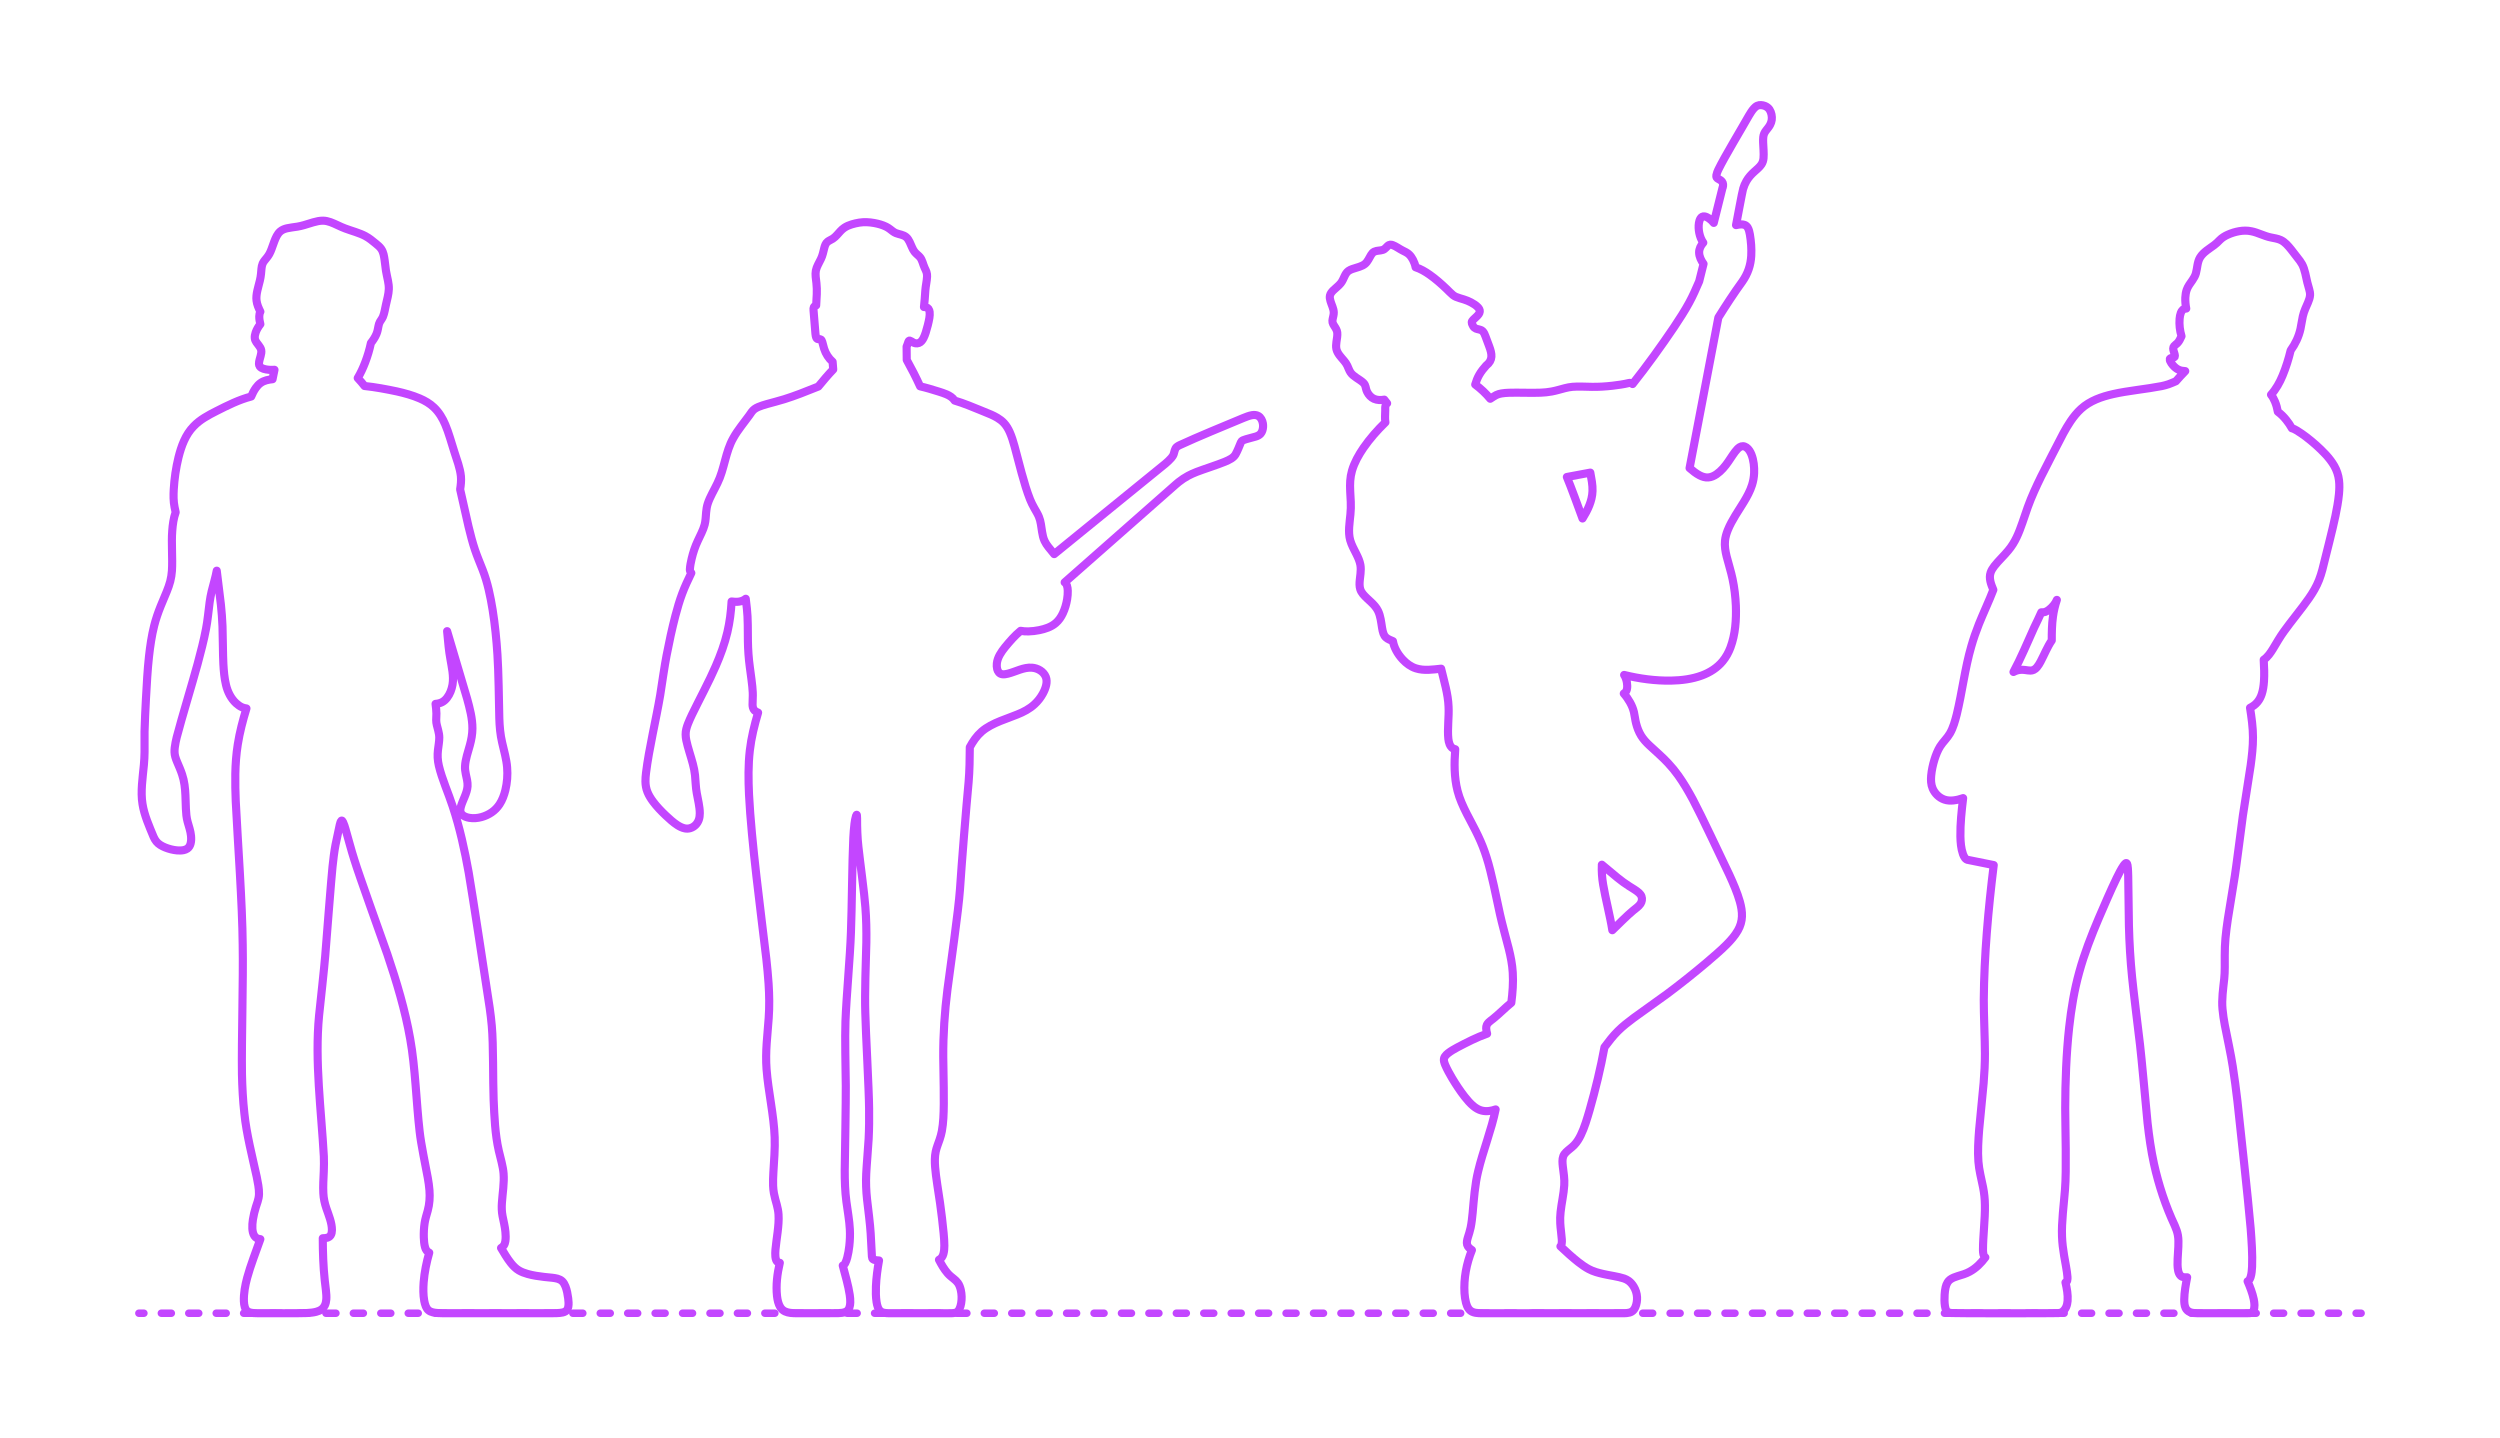 <?xml version="1.0" encoding="utf-8"?>
<!-- Generator: Adobe Illustrator 25.2.3, SVG Export Plug-In . SVG Version: 6.00 Build 0)  -->
<!DOCTYPE svg PUBLIC "-//W3C//DTD SVG 1.1//EN" "http://www.w3.org/Graphics/SVG/1.1/DTD/svg11.dtd">
<svg version="1.1" xmlns:x="http://ns.adobe.com/Extensibility/1.0/" xmlns:i="http://ns.adobe.com/AdobeIllustrator/10.0/" xmlns:graph="http://ns.adobe.com/Graphs/1.0/"
	 xmlns="http://www.w3.org/2000/svg" xmlns:xlink="http://www.w3.org/1999/xlink" x="0px" y="0px" width="1000px" height="575px"
	 viewBox="0 0 1000 575" enable-background="new 0 0 1000 575" xml:space="preserve">
<g id="FILL-BACKGROUND">
	<rect fill="#FFFFFF" width="1000" height="575"/>
</g>
<g id="N-TEXT">
</g>
<g id="N-DIMENSIONS">
</g>
<g id="_x32_D_x24_AG-DIAGRAM">
	<g id="POLYLINE_96_">
		<g>
			<g>
				
					<line fill="none" stroke="#C346FF" stroke-width="3" stroke-linecap="round" stroke-linejoin="round" x1="55.556" y1="525.29" x2="57.556" y2="525.29"/>
				
					<line fill="none" stroke="#C346FF" stroke-width="3" stroke-linecap="round" stroke-linejoin="round" stroke-dasharray="3.99,6.983" x1="64.539" y1="525.29" x2="938.953" y2="525.29"/>
				
					<line fill="none" stroke="#C346FF" stroke-width="3" stroke-linecap="round" stroke-linejoin="round" x1="942.444" y1="525.29" x2="944.444" y2="525.29"/>
			</g>
		</g>
	</g>
</g>
<g id="_x32_D_x24_AG-GUIDES">
</g>
<g id="_x32_D_x24_AG-DETAILS-DIAGRAM">
</g>
<g id="_x32_D_x24_AG-POP-CULTURE">
</g>
<g id="_x32_D_x24_AG-OUTLINE">
	<g id="POLYLINE_148_">
		
			<path fill="none" stroke="#C346FF" stroke-width="3.25" stroke-linecap="round" stroke-linejoin="round" stroke-miterlimit="10" d="
			M626.748,190.793c1.592,3.758,4.853,12.763,6.26,16.599c2.066-3.321,3.869-7.01,3.995-10.989c0.092-2.442-0.444-4.959-0.88-7.354
			L626.748,190.793z"/>
	</g>
	<g id="POLYLINE_147_">
		
			<path fill="none" stroke="#C346FF" stroke-width="3.25" stroke-linecap="round" stroke-linejoin="round" stroke-miterlimit="10" d="
			M820.703,256.182c-1.719,2.459-3.045,5.801-4.46,8.448c-0.433,0.793-0.892,1.598-1.483,2.286c-0.363,0.42-0.792,0.797-1.298,1.032
			c-0.398,0.187-0.839,0.278-1.278,0.288c-0.664,0.018-1.571-0.173-2.233-0.247c-0.655-0.08-1.327-0.109-1.984-0.033
			c-0.903,0.099-1.78,0.395-2.574,0.832c2.827-5.213,5.836-12.345,8.285-17.787c0.572-1.221,2.381-4.877,2.849-6.071l0.602-0.01
			c0.34-0.009,0.682-0.055,1.004-0.168c0.556-0.194,1.053-0.531,1.518-0.886c0.688-0.536,1.314-1.158,1.861-1.837
			c0.5-0.627,0.944-1.313,1.228-2.066c-0.722,2.154-1.253,4.405-1.555,6.657C820.751,249.738,820.695,253.033,820.703,256.182z"/>
	</g>
	<g id="POLYLINE_146_">
		
			<path fill="none" stroke="#C346FF" stroke-width="3.25" stroke-linecap="round" stroke-linejoin="round" stroke-miterlimit="10" d="
			M797.333,235.932c-1.565,4.143-4.112,9.555-5.756,13.682c-1.152,2.88-2.196,5.919-3.05,8.902
			c-2.545,8.718-3.667,18.418-5.822,27.233c-0.67,2.58-1.368,5.233-2.698,7.563c-1.065,1.897-2.78,3.407-3.936,5.242
			c-0.998,1.602-1.691,3.393-2.26,5.187c-0.657,2.132-1.145,4.344-1.346,6.568c-0.146,1.705-0.084,3.485,0.596,5.079
			c0.872,2.032,2.589,3.726,4.692,4.449c1.151,0.404,2.396,0.464,3.602,0.336c1.328-0.14,2.64-0.474,3.897-0.921
			c-0.606,5.023-1.167,10.259-1.09,15.32c0.061,2.379,0.235,4.819,1.033,7.078c0.379,1.022,1.005,2.324,2.252,2.363l10.044,2.02
			c-2.174,17.669-3.841,36.134-3.979,53.935c-0.042,4.974,0.479,16.531,0.461,21.518c0.005,3.812-0.194,7.938-0.519,11.739
			l-1.796,18.686c-0.319,4.194-0.619,8.549-0.292,12.744c0.23,3.27,1.205,6.996,1.857,10.216c0.471,2.363,0.727,4.81,0.745,7.22
			c0.108,5.579-0.78,12.361-0.774,17.946c0.02,0.588,0.046,1.197,0.19,1.77c0.114,0.461,0.347,0.874,0.748,1.147
			c-1.703,2.293-3.777,4.384-6.315,5.737c-1.419,0.789-3.183,1.298-4.739,1.758c-1.05,0.343-2.138,0.705-3.029,1.377
			c-0.391,0.298-0.726,0.67-0.992,1.083c-0.392,0.603-0.636,1.292-0.805,1.987c-0.231,0.961-0.332,1.972-0.4,2.957
			c-0.087,1.497-0.101,3.028,0.122,4.514c0.102,0.613,0.232,1.243,0.547,1.786c0.162,0.276,0.39,0.514,0.668,0.674
			c0.415,0.241,0.9,0.329,1.372,0.383c1.367,0.148,41.638,0.114,42.89,0.024c0.556-0.055,1.116-0.214,1.564-0.559
			c0.621-0.482,1.108-1.135,1.434-1.849c0.349-0.772,0.513-1.619,0.586-2.46c0.186-2.484-0.289-4.982-0.846-7.394
			c0.164-0.038,0.319-0.119,0.435-0.242c0.131-0.137,0.211-0.315,0.263-0.496c0.13-0.478,0.116-0.987,0.096-1.479
			c-0.133-2.206-0.977-6.259-1.335-8.484c-0.415-2.511-0.758-5.133-0.839-7.677c-0.239-5.654,0.76-12.977,1.179-18.643
			c0.67-8.07,0.122-24.476,0.097-32.725c0.025-10.647,0.427-21.757,1.587-32.329c0.816-7.375,2.032-14.848,4.018-21.999
			c1.988-7.304,4.844-14.636,7.805-21.604c2.134-4.952,4.843-11.282,7.194-16.117c0.841-1.673,1.707-3.475,2.782-5.011
			c0.2-0.271,0.41-0.548,0.672-0.762l0.02-0.015l0.02-0.015l0.019-0.014l0.019-0.013l0.019-0.012l0.019-0.012l0.018-0.011
			l0.018-0.01l0.018-0.009l0.018-0.009l0.018-0.008l0.017-0.007l0.017-0.006l0.017-0.005l0.017-0.005
			c0.014-0.003,0.028-0.006,0.042-0.008l0.006-0.001l0.006-0.001l0.006,0l0.006,0l0.006,0l0.006,0l0.006,0l0.006,0l0.006,0l0.006,0
			l0.006,0l0.006,0l0.005,0.001l0.005,0.001l0.005,0.001l0.005,0.001l0.005,0.001l0.005,0.001l0.005,0.001l0.005,0.001l0.005,0.001
			l0.005,0.002l0.005,0.002l0.005,0.002l0.005,0.002l0.005,0.002l0.005,0.002l0.005,0.002l0.005,0.002l0.005,0.002l0.005,0.003
			l0.005,0.003l0.005,0.003l0.005,0.003l0.005,0.003l0.005,0.003l0.005,0.003l0.005,0.003c0.081,0.057,0.135,0.145,0.178,0.233
			c0.083,0.177,0.128,0.371,0.166,0.563c0.141,0.762,0.169,1.665,0.213,2.441c0.021,0.407,0.054,1.545,0.067,1.966
			c0,0,0.288,19.855,0.288,19.855c0.167,6.722,0.591,13.889,1.271,20.569c0.308,3.541,2.696,23.017,3.164,26.964
			c0.45,3.406,2.641,27.354,3.024,31.322c0.611,5.425,1.402,11.085,2.579,16.413c1.874,8.441,4.64,16.812,8.313,24.646
			c0.539,1.232,1.015,2.518,1.242,3.848c0.263,1.505,0.235,3.066,0.174,4.587l-0.283,4.852c-0.059,1.559-0.109,3.162,0.205,4.698
			c0.163,0.746,0.43,1.516,0.995,2.055c0.684,0.662,1.707,0.694,2.603,0.621c-0.555,2.909-1.117,5.927-1.163,8.891
			c0.004,1.151,0.056,2.358,0.557,3.415c0.35,0.72,0.976,1.297,1.71,1.611c0.933,0.393,1.977,0.414,2.975,0.441l19.717,0.007
			c0.378-0.006,0.9,0.006,1.271-0.03c0.307-0.028,0.626-0.08,0.893-0.244c0.251-0.152,0.425-0.401,0.546-0.664
			c0.632-1.447,0.441-3.091,0.148-4.597c-0.522-2.492-1.471-4.911-2.471-7.246c0.671-0.3,0.995-1.042,1.213-1.701
			c0.405-1.318,0.506-2.722,0.583-4.092c0.202-5.005-0.195-10.287-0.565-15.282c-1.214-13.91-3.817-37.046-5.293-50.93
			c-0.503-4.225-1.197-9.72-1.871-13.912c-0.734-4.857-2.229-11.627-3.169-16.468c-0.389-2.088-0.758-4.34-0.931-6.46
			c-0.384-3.876,0.278-8.328,0.689-12.178c0.29-2.597,0.201-6.61,0.203-9.262c0.004-2.229,0.078-4.628,0.282-6.842
			c0.224-2.493,0.592-5.273,0.961-7.75c0,0,2.79-17.229,2.79-17.229c0.347-1.956,2.892-21.706,3.229-24.205l3.103-20.013
			c0.502-3.694,0.945-7.524,0.926-11.254c0.012-3.854-0.576-7.988-1.175-11.801c1.118-0.548,2.143-1.305,2.944-2.263
			c0.79-0.934,1.353-2.045,1.736-3.202c0.537-1.627,0.769-3.35,0.89-5.054c0.194-2.845,0.072-5.852-0.095-8.7
			c1.618-1.114,2.737-2.792,3.752-4.441c1.311-2.186,2.868-4.889,4.349-6.91c2.673-3.76,7.315-9.384,9.935-13.172
			c1.605-2.297,3.072-4.742,4.085-7.362c0.518-1.311,0.955-2.728,1.326-4.09c1.283-5.212,4.192-16.485,5.242-21.601
			c0.577-2.807,1.128-5.773,1.401-8.623c0.172-1.845,0.246-3.737,0.022-5.58c-0.236-2.041-0.897-4.033-1.923-5.813
			c-1.88-3.238-4.633-5.911-7.394-8.401c-2.405-2.102-4.937-4.141-7.684-5.78c-0.579-0.323-1.196-0.685-1.849-0.822
			c-0.637-1.181-1.424-2.303-2.263-3.349c-0.971-1.223-2.096-2.339-3.354-3.266c-0.233-1.374-0.608-2.739-1.139-4.029
			c-0.41-0.985-0.918-1.944-1.583-2.781c2.001-2.235,3.486-4.892,4.624-7.656c1.349-3.245,2.409-6.655,3.228-10.071
			c1.865-2.57,3.255-5.513,3.935-8.62c0.366-1.611,0.556-3.401,0.931-5.011c0.236-1.042,0.583-2.073,1.004-3.056l1.052-2.422
			c0.388-0.953,0.773-1.946,0.834-2.983c0.049-0.81-0.125-1.618-0.345-2.393c-0.214-0.727-0.574-1.929-0.735-2.656
			c-0.551-2.276-0.985-5.258-2.108-7.319c-0.253-0.467-0.553-0.925-0.865-1.354c-0.93-1.22-2.571-3.28-3.498-4.521
			c-1.179-1.461-2.444-3-4.177-3.813c-1.175-0.555-2.674-0.766-3.943-1.027c-2.624-0.518-5.146-1.946-7.769-2.467
			c-1.594-0.348-3.252-0.328-4.855-0.05c-1.572,0.269-3.125,0.747-4.58,1.4c-1.202,0.536-2.347,1.235-3.272,2.179
			c-0.679,0.693-1.414,1.434-2.197,1.997c-1.959,1.463-4.261,2.757-5.603,4.866c-1.186,1.913-1.118,4.313-1.713,6.423
			c-0.271,0.986-0.793,1.884-1.37,2.721c-0.807,1.163-1.822,2.469-2.284,3.816c-0.356,1.002-0.521,2.067-0.573,3.126
			c-0.068,1.48,0.078,2.979,0.365,4.431c-0.499-0.003-1.009,0.154-1.384,0.49c-0.365,0.324-0.605,0.764-0.781,1.214
			c-0.289,0.758-0.417,1.574-0.489,2.379c-0.196,2.344,0.087,4.721,0.762,6.972c-0.466,0.96-0.91,2.064-1.687,2.816
			c-0.404,0.397-0.944,0.721-1.302,1.163c-0.208,0.254-0.336,0.574-0.334,0.904c0.002,0.656,0.312,1.429,0.491,2.056
			c0.08,0.283,0.162,0.575,0.174,0.869c0.004,0.133-0.007,0.271-0.065,0.392l-0.004,0.008l-0.004,0.008l-0.004,0.008l-0.004,0.008
			l-0.005,0.008l-0.005,0.008l-0.005,0.008l-0.005,0.008c-0.062,0.092-0.156,0.157-0.255,0.204
			c-0.257,0.121-0.599,0.161-0.877,0.216c-0.24,0.051-0.542,0.105-0.702,0.307l-0.005,0.007l-0.005,0.008l-0.005,0.008l-0.005,0.008
			l-0.005,0.008l-0.005,0.008l-0.005,0.008l-0.004,0.008l-0.004,0.008l-0.004,0.009l-0.004,0.009l-0.004,0.009l-0.003,0.009
			l-0.003,0.009l-0.003,0.009l-0.003,0.009l-0.003,0.009l-0.003,0.009l-0.003,0.01l-0.002,0.01c-0.056,0.262,0.033,0.53,0.129,0.772
			c0.247,0.582,0.626,1.102,1.029,1.586c0.677,0.795,1.479,1.518,2.447,1.934c0.802,0.352,1.686,0.465,2.554,0.509
			c-1.226,1.239-2.586,2.733-3.731,4.051c-0.882,0.374-2.125,0.922-3.007,1.218c-0.878,0.303-1.817,0.541-2.725,0.731
			c-5.835,1.151-13.563,1.856-19.348,3.182c-4.627,1.043-9.322,2.673-12.877,5.927c-1.591,1.445-2.953,3.148-4.158,4.922
			c-1.046,1.538-2.032,3.242-2.926,4.875c-2.091,3.894-6.749,13.142-8.815,17.163c-1.951,3.98-3.911,8.212-5.407,12.376
			c-1.325,3.636-2.769,8.586-4.45,12.044c-0.891,1.872-2,3.658-3.333,5.248c-1.694,2.074-3.91,4.116-5.559,6.227
			c-0.603,0.788-1.163,1.635-1.494,2.576C795.438,231.325,796.448,233.769,797.333,235.932z"/>
	</g>
	<g id="POLYLINE_145_">
		
			<path fill="none" stroke="#C346FF" stroke-width="3.25" stroke-linecap="round" stroke-linejoin="round" stroke-miterlimit="10" d="
			M640.741,345.884l6.298,5.242c1.483,1.186,3.058,2.368,4.668,3.374c1.204,0.775,2.784,1.648,3.837,2.606
			c0.446,0.41,0.851,0.891,1.059,1.467c0.36,0.973,0.156,2.092-0.404,2.949c-0.688,1.051-1.98,1.895-2.934,2.693
			c-2.175,1.755-6.274,5.894-8.336,7.868c-0.839-5.534-2.766-12.75-3.68-18.278C640.808,351.201,640.626,348.524,640.741,345.884z"
			/>
	</g>
	<g id="POLYLINE_144_">
		
			<path fill="none" stroke="#C346FF" stroke-width="3.25" stroke-linecap="round" stroke-linejoin="round" stroke-miterlimit="10" d="
			M566.242,106.906c-0.19-1.028-0.559-2.026-1.038-2.953c-0.397-0.755-0.874-1.484-1.48-2.088c-0.739-0.761-1.873-1.247-2.806-1.726
			c-1.265-0.644-2.517-1.623-3.858-2.106c-0.322-0.109-0.665-0.189-1.008-0.156c-0.726,0.073-1.217,0.748-1.698,1.227
			c-0.349,0.36-0.747,0.693-1.23,0.852c-1.084,0.371-2.347,0.209-3.395,0.707c-0.581,0.273-0.989,0.796-1.321,1.329
			c-0.744,1.205-1.29,2.642-2.405,3.568c-0.654,0.542-1.453,0.878-2.249,1.155c-0.828,0.288-2.034,0.603-2.857,0.903
			c-0.531,0.195-1.06,0.424-1.52,0.757c-0.722,0.518-1.176,1.312-1.547,2.101c-0.428,0.927-0.894,2.038-1.539,2.83
			c-0.844,1.049-1.999,1.874-2.955,2.814c-0.593,0.588-1.171,1.263-1.358,2.097c-0.16,0.742,0.002,1.509,0.212,2.225
			c0.418,1.446,1.263,2.985,1.31,4.513c0.023,0.884-0.25,1.761-0.431,2.618c-0.09,0.45-0.151,0.921-0.054,1.375
			c0.221,0.964,1.014,1.81,1.445,2.697c0.217,0.425,0.38,0.885,0.438,1.361c0.145,1.196-0.174,2.605-0.329,3.789
			c-0.125,0.942-0.209,1.917-0.004,2.854c0.416,1.821,1.889,3.253,3.046,4.646c0.506,0.601,0.978,1.244,1.311,1.958
			c0.424,0.877,0.735,1.894,1.282,2.706c0.582,0.887,1.468,1.524,2.328,2.122c0.85,0.592,2.058,1.312,2.796,2.023
			c0.256,0.246,0.48,0.531,0.634,0.852c0.228,0.455,0.335,1.089,0.459,1.582c0.107,0.432,0.263,0.856,0.462,1.254
			c0.581,1.164,1.51,2.194,2.708,2.736c1.282,0.567,2.749,0.595,4.109,0.329l1.144,1.472c-0.273,0.209-0.484,0.497-0.596,0.822
			c-0.221,0.642-0.146,1.393-0.151,2.062c0.005,0.387-0.061,1.928-0.075,2.342c-0.018,0.793-0.005,1.606,0.139,2.388
			c-3.213,3.103-6.216,6.529-8.763,10.201c-1.922,2.81-3.634,5.839-4.595,9.121c-0.384,1.317-0.613,2.688-0.709,4.055
			c-0.203,2.428,0.104,5.978,0.213,8.435c0.075,1.647,0.025,3.344-0.14,4.985c-0.307,3.348-1.009,7.049-0.087,10.341
			c0.522,1.887,1.626,3.853,2.502,5.606c0.673,1.357,1.311,2.772,1.578,4.272c0.208,1.158,0.154,2.353,0.04,3.519l-0.285,2.522
			c-0.117,1.224-0.184,2.497,0.184,3.686c0.223,0.724,0.631,1.38,1.104,1.967c1.872,2.269,4.703,3.979,6.012,6.692
			c0.998,2.026,1.248,4.569,1.61,6.78c0.134,0.787,0.285,1.598,0.566,2.347c0.215,0.586,0.557,1.131,1.03,1.544
			c0.774,0.695,1.828,1.042,2.763,1.461c0.2,1.263,0.659,2.48,1.248,3.611c0.714,1.363,1.63,2.626,2.682,3.747
			c1.447,1.538,3.2,2.85,5.228,3.5c3.25,1.05,6.786,0.499,10.111,0.143c1.148,4.866,2.79,10.159,2.967,15.168
			c0.225,4.086-0.516,8.852-0.081,12.925c0.094,0.741,0.239,1.488,0.525,2.181c0.187,0.448,0.442,0.877,0.794,1.216
			c0.391,0.382,0.905,0.618,1.437,0.725c-0.417,5.549-0.466,11.249,0.931,16.672c1.55,6.13,5.572,12.309,8.235,18.002
			c1.315,2.74,2.454,5.643,3.36,8.544c1.999,6.144,3.983,16.478,5.391,22.869c0.668,3.091,2.678,10.566,3.486,13.681
			c0.777,3.129,1.42,6.355,1.607,9.578c0.258,4.012-0.065,8.095-0.58,12.076c-2.187,1.751-5.064,4.66-7.266,6.393
			c-0.517,0.407-1.298,0.968-1.762,1.421c-0.297,0.287-0.567,0.612-0.745,0.987c-0.214,0.446-0.281,0.949-0.273,1.44
			c0.014,0.717,0.171,1.429,0.369,2.116c-4.096,1.412-8.111,3.507-11.945,5.514c-1.251,0.685-2.535,1.405-3.657,2.289
			c-0.48,0.387-0.949,0.811-1.289,1.33c-0.176,0.271-0.307,0.573-0.364,0.891c-0.066,0.353-0.042,0.719,0.028,1.07
			c0.108,0.537,0.312,1.059,0.525,1.563c0.756,1.743,1.733,3.476,2.695,5.116c1.504,2.518,3.182,5.065,4.982,7.381
			c1.082,1.375,2.241,2.74,3.597,3.853c0.953,0.779,2.039,1.429,3.237,1.742c1.85,0.485,3.823,0.191,5.599-0.45
			c-1.571,7.877-5.142,16.883-6.986,24.703c-1.284,5.125-1.733,11.421-2.209,16.707c-0.188,1.928-0.406,3.982-0.802,5.878
			c-0.247,1.248-0.75,2.76-1.125,3.981c-0.258,0.913-0.539,1.9-0.276,2.843c0.284,0.957,1.114,1.619,1.914,2.152
			c-2.193,5.441-3.326,11.373-2.963,17.242c0.093,1.291,0.263,2.596,0.599,3.847c0.221,0.804,0.512,1.607,0.988,2.298
			c0.379,0.556,0.901,1.017,1.514,1.3c0.823,0.384,1.744,0.487,2.641,0.537c0.418,0.022,1.058,0.032,1.486,0.034
			c0,0,56.078-0.001,56.078-0.001c0.27-0.009,0.725-0.006,0.998-0.024c0.22-0.013,0.496-0.027,0.717-0.054
			c0.664-0.072,1.34-0.219,1.91-0.581c0.663-0.413,1.107-1.094,1.413-1.799c0.528-1.239,0.725-2.609,0.667-3.95
			c-0.071-1.516-0.559-3.002-1.353-4.292c-0.528-0.851-1.184-1.638-1.993-2.235c-0.563-0.415-1.202-0.721-1.859-0.955
			c-2.261-0.78-5.939-1.245-8.278-1.802c-1.986-0.451-4.007-0.977-5.807-1.953c-1.481-0.786-2.881-1.789-4.203-2.818
			c-2.428-1.906-4.892-4.168-7.14-6.29c0.269-0.278,0.415-0.65,0.483-1.026c0.102-0.56,0.09-1.139,0.062-1.705
			c-0.126-2.003-0.532-4.532-0.622-6.534c-0.084-1.474-0.026-2.988,0.132-4.456c0.352-3.407,1.277-7.295,1.465-10.716
			c0.176-2.38-0.277-5.186-0.576-7.555c-0.136-1.342-0.289-2.78,0.192-4.07c0.236-0.613,0.646-1.145,1.108-1.605
			c0.994-0.976,2.272-1.82,3.236-2.828c1.105-1.135,1.936-2.514,2.635-3.927c1.546-3.176,2.564-6.712,3.553-10.098
			c2.325-8.159,4.42-16.784,5.944-25.132c1.632-2.189,3.414-4.528,5.357-6.439c1.935-1.933,4.163-3.661,6.355-5.293l13.412-9.638
			c5.246-3.916,10.776-8.325,15.773-12.553c2.581-2.221,5.489-4.662,7.881-7.066c1.733-1.75,3.408-3.626,4.62-5.781
			c0.948-1.669,1.515-3.559,1.586-5.479c0.088-2.023-0.297-4.046-0.835-5.988c-1.036-3.67-2.624-7.273-4.202-10.74
			c-2.972-6.227-11.351-24.049-14.555-30.027c-1.752-3.258-3.686-6.596-5.833-9.61c-1.246-1.757-2.64-3.461-4.116-5.031
			c-1.971-2.157-5.332-5.096-7.478-7.087c-1.234-1.163-2.419-2.421-3.307-3.873c-0.943-1.525-1.584-3.231-2.025-4.964
			c-0.377-1.448-0.512-3.028-0.859-4.483c-0.317-1.353-0.871-2.65-1.543-3.863c-0.704-1.266-1.542-2.472-2.508-3.552
			c0.316-0.189,0.609-0.428,0.825-0.729c0.208-0.287,0.341-0.623,0.42-0.966c0.201-0.905,0.147-1.852-0.003-2.762
			c-0.185-1.046-0.521-2.086-1.105-2.981c6.11,1.51,12.463,2.374,18.763,2.269c4.18-0.087,8.419-0.606,12.355-2.069
			c3.17-1.175,6.131-3.053,8.292-5.678c1.357-1.627,2.376-3.521,3.124-5.498c1.971-5.313,2.356-11.094,2.16-16.716
			c-0.149-3.566-0.584-7.206-1.323-10.699c-0.54-2.69-1.706-6.369-2.374-9.041c-0.505-2.046-0.864-4.179-0.642-6.29
			c0.147-1.454,0.571-2.877,1.111-4.23c0.818-2.041,1.927-4.002,3.063-5.882l3.326-5.32c1.312-2.162,2.556-4.427,3.312-6.849
			c0.479-1.519,0.755-3.107,0.83-4.697c0.102-2.537-0.157-5.145-1.088-7.522c-0.437-1.069-1.05-2.131-2.016-2.802
			c-0.405-0.278-0.881-0.469-1.376-0.48c-0.442-0.014-0.877,0.128-1.251,0.358c-0.356,0.217-0.673,0.498-0.964,0.795
			c-1.21,1.232-2.6,3.565-3.6,4.991c-1.326,1.916-2.848,3.771-4.783,5.099c-0.973,0.658-2.085,1.178-3.27,1.26
			c-1.199,0.09-2.385-0.283-3.44-0.832c-1.47-0.769-2.783-1.832-4.03-2.917l11.514-60.22c2.913-4.672,6.327-9.91,9.566-14.358
			c1.068-1.526,1.953-3.198,2.556-4.963c0.598-1.73,0.927-3.559,1.029-5.385c0.153-2.83-0.067-5.706-0.538-8.498
			c-0.18-0.959-0.373-1.956-0.884-2.802c-0.287-0.472-0.72-0.86-1.242-1.049c-0.42-0.158-0.876-0.203-1.322-0.2
			c-0.704,0.007-1.411,0.129-2.096,0.285c0.211-0.973,2.588-13.894,2.84-14.497c0.314-1.095,0.758-2.167,1.332-3.153
			c0.823-1.432,1.949-2.675,3.179-3.77c0.942-0.851,2.105-1.782,2.803-2.846c0.505-0.741,0.761-1.624,0.839-2.511
			c0.173-1.937-0.078-4.267-0.149-6.215c-0.025-0.715-0.033-1.46,0.046-2.171c0.057-0.5,0.163-1.002,0.364-1.465
			c0.193-0.453,0.475-0.866,0.774-1.255c0.538-0.691,1.201-1.464,1.599-2.241c0.329-0.616,0.561-1.289,0.651-1.982
			c0.092-0.699,0.051-1.414-0.087-2.105c-0.144-0.7-0.392-1.388-0.788-1.986c-0.444-0.675-1.118-1.183-1.867-1.475
			c-0.486-0.192-1.006-0.302-1.528-0.329c-0.5-0.029-1.013,0.034-1.473,0.242c-0.564,0.25-1.033,0.673-1.441,1.129
			c-0.766,0.868-1.38,1.898-1.977,2.886c-2.874,5.126-9.76,16.498-12.225,21.618c-0.306,0.689-0.621,1.4-0.748,2.147
			c-0.05,0.328-0.055,0.691,0.13,0.98c0.13,0.208,0.339,0.351,0.547,0.473c0.558,0.317,1.196,0.618,1.589,1.144
			c0.492,0.632,0.484,1.475,0.292,2.218l-0.046-0.012l-3.565,14.289c-0.546-0.71-1.215-1.327-1.955-1.83
			c-0.533-0.352-1.118-0.67-1.757-0.761c-1.451-0.208-2.025,1.427-2.212,2.582c-0.216,1.331-0.138,2.703,0.124,4.021
			c0.284,1.385,0.787,2.749,1.608,3.909c-0.981,1.093-1.701,2.488-1.66,3.986c0.043,1.629,0.831,3.181,1.764,4.483l-1.748,7.004
			c-1.205,2.797-2.536,5.862-3.996,8.521c-1.755,3.244-3.951,6.61-5.996,9.692c-5.138,7.603-10.935,15.68-16.646,22.85
			c-0.197-0.182-0.419-0.353-0.681-0.425c-0.276-0.078-0.569-0.031-0.844,0.027c-2.124,0.515-4.364,0.82-6.533,1.075
			c-2.705,0.306-5.503,0.491-8.227,0.446c-2.206-0.031-5.588-0.216-7.741-0.011c-1.024,0.088-2.055,0.291-3.049,0.546
			c-1.62,0.419-3.628,1.032-5.266,1.325c-1.438,0.275-2.941,0.415-4.404,0.476c-3.723,0.169-9.079-0.101-12.809,0.037
			c-0.96,0.041-1.967,0.106-2.915,0.271c-0.715,0.125-1.422,0.33-2.076,0.647c-0.825,0.39-1.598,1.002-2.378,1.472
			c-1.762-2.123-3.807-4.043-6.024-5.683c0.399-1.365,0.927-2.711,1.641-3.943c0.755-1.319,1.726-2.52,2.74-3.647
			c2.825-2.209,2.334-4.669,1.221-7.671c-0.41-1.051-1.135-2.953-1.492-4.008c-0.285-0.749-0.581-1.543-1.169-2.11
			c-0.22-0.211-0.491-0.363-0.775-0.468c-0.804-0.314-1.807-0.295-2.48-0.887c-0.407-0.358-0.672-0.849-0.871-1.346
			c-0.101-0.266-0.221-0.543-0.205-0.833c0.01-0.169,0.073-0.33,0.162-0.473c0.207-0.327,0.502-0.602,0.779-0.87
			c0.617-0.593,1.394-1.221,1.874-1.93c0.199-0.299,0.355-0.638,0.39-0.999c0.071-0.641-0.286-1.224-0.705-1.678
			c-0.792-0.846-1.8-1.468-2.817-2.009c-0.896-0.47-1.854-0.855-2.818-1.163c-0.951-0.31-2.291-0.643-3.202-1.048
			c-0.431-0.191-0.836-0.443-1.205-0.736c-0.626-0.483-1.975-1.883-2.558-2.437c-2.116-2.028-4.374-4.013-6.773-5.7
			C570.104,108.648,568.251,107.561,566.242,106.906z"/>
	</g>
	<g id="POLYLINE_143_">
		
			<path fill="none" stroke="#C346FF" stroke-width="3.25" stroke-linecap="round" stroke-linejoin="round" stroke-miterlimit="10" d="
			M276.525,229.201c-1.274,2.641-2.636,5.528-3.646,8.255c-1.065,2.831-1.952,5.916-2.724,8.843
			c-1.324,5.065-2.543,10.732-3.525,15.88c-0.653,3.247-2.026,12.424-2.549,15.858c-1.589,9.471-4.518,21.599-5.672,31.095
			c-0.134,1.13-0.248,2.312-0.228,3.45c0.017,1.449,0.268,2.904,0.815,4.249c0.551,1.365,1.352,2.628,2.224,3.807
			c1.477,1.982,3.238,3.802,5.025,5.506c1.488,1.394,3.028,2.824,4.746,3.93c0.903,0.573,1.882,1.072,2.939,1.28
			c0.714,0.142,1.463,0.121,2.162-0.086c0.814-0.236,1.556-0.697,2.149-1.299c0.574-0.581,1.01-1.295,1.281-2.065
			c0.294-0.836,0.388-1.733,0.392-2.616c0.003-2.579-0.768-5.497-1.209-8.036c-0.428-2.293-0.464-4.858-0.7-7.178
			c-0.153-1.514-0.471-3.044-0.862-4.514c-0.754-2.906-2.027-6.507-2.63-9.446c-0.15-0.767-0.258-1.564-0.259-2.347
			c-0.016-1.485,0.422-2.933,0.96-4.303c0.454-1.171,1.044-2.449,1.579-3.588c2.767-5.717,7.015-13.637,9.501-19.443
			c1.888-4.361,3.57-8.919,4.655-13.551c0.944-4.012,1.458-8.176,1.686-12.288c1.922,0.295,4.106,0.222,5.662-1.084l0.46,3.976
			c0.44,3.539,0.362,9.421,0.408,13.04c0.044,3.35,0.301,6.89,0.751,10.211c0.342,2.721,1.092,7.563,1.183,10.242
			c0.099,1.559-0.11,3.362-0.079,4.924c0.016,0.381,0.056,0.768,0.155,1.137c0.114,0.431,0.325,0.842,0.643,1.158
			c0.395,0.394,0.904,0.653,1.42,0.851c-1.453,4.908-2.723,10.007-3.305,15.095c-0.681,5.831-0.597,11.849-0.326,17.706
			c0.967,19.019,4.665,46.489,6.917,65.64c0.324,2.988,0.724,7.009,0.91,10.005c0.299,4.522,0.369,9.222,0.042,13.743l-0.799,9.979
			c-0.238,3.461-0.32,7.005-0.055,10.464c0.662,8.758,2.947,18.475,3.244,27.256c0.181,4.117-0.267,9.928-0.518,14.096
			c-0.091,1.699-0.17,3.537-0.104,5.232c0.038,1.02,0.143,2.063,0.328,3.067c0.244,1.386,0.779,3.218,1.155,4.591
			c0.34,1.265,0.605,2.573,0.683,3.882c0.288,4.463-0.841,9.64-1.229,14.084c-0.069,0.91-0.114,1.85-0.025,2.76
			c0.05,0.478,0.135,0.963,0.325,1.407c0.115,0.265,0.274,0.517,0.495,0.705c0.262,0.227,0.608,0.335,0.95,0.364
			c-1.02,4.347-1.603,8.889-1.115,13.348c0.198,1.523,0.502,3.094,1.32,4.417c0.448,0.719,1.096,1.316,1.864,1.678
			c1.368,0.644,2.928,0.68,4.414,0.713c2.167-0.011,14.978,0.039,16.831-0.023c0.497-0.019,1.021-0.051,1.514-0.117
			c0.58-0.08,1.169-0.208,1.687-0.492c1.316-0.704,1.63-2.324,1.666-3.695c0.027-0.995-0.073-2.008-0.213-2.993
			c-0.532-3.645-1.844-8.15-2.79-11.737c0.451-0.118,0.743-0.52,0.957-0.909c0.383-0.711,0.622-1.5,0.834-2.276
			c0.394-1.5,0.648-3.066,0.827-4.606c0.253-2.222,0.336-4.492,0.215-6.726c-0.143-3.305-0.945-7.762-1.383-11.06
			c-0.546-4.081-0.661-8.345-0.66-12.462c0.082-5.917,0.48-28.519,0.424-33.846c-0.073-6.661-0.388-19.447-0.129-25.878
			c0.393-10.276,1.839-25.269,2.189-35.533c0.372-8.936,0.498-28.83,0.952-37.732c0.104-1.768,0.236-3.906,0.464-5.654
			c0.144-1.048,0.3-2.135,0.616-3.147c0.053-0.147,0.1-0.306,0.198-0.43l0.003-0.003l0.003-0.003l0.003-0.003l0.003-0.003
			l0.003-0.003l0.003-0.002l0.003-0.002l0.003-0.002l0.003-0.002l0.003-0.002l0.003-0.002l0.003-0.002l0.003-0.001l0.003-0.001
			l0.003-0.001l0.003-0.001l0.003-0.001l0.002-0.001l0.002-0.001l0.002-0.001l0.002,0l0.002,0l0.002,0l0.002,0l0.002,0l0.002,0
			l0.002,0l0.002,0.001l0.002,0.001l0.002,0.001l0.002,0.001l0.002,0.001l0.002,0.001l0.002,0.001l0.002,0.002l0.003,0.002
			l0.003,0.003l0.003,0.003l0.003,0.003l0.003,0.004l0.003,0.004l0.003,0.004l0.003,0.004l0.003,0.005l0.003,0.005l0.003,0.005
			l0.003,0.006l0.003,0.006l0.003,0.006l0.002,0.006l0.002,0.007c0.018,0.052,0.029,0.111,0.037,0.166
			c0.051,0.37,0.05,0.81,0.058,1.187c-0.02,3.69,0.114,7.727,0.531,11.384c0.588,5.56,2.415,18.668,2.789,24.136
			c0.365,4.611,0.457,9.514,0.387,14.137c-0.209,7.81-0.68,20.409-0.42,28.046c0.16,7.636,1.465,30.752,1.523,38.288
			c0.049,3.927,0.025,8.317-0.186,12.227c-0.152,3.133-0.835,10.804-0.967,13.946c-0.17,3.386-0.035,6.861,0.334,10.23
			c0.425,3.642,1.24,10.029,1.447,13.617l0.483,8.978c0.007,0.086,0.014,0.217,0.023,0.302c0.021,0.208,0.049,0.421,0.125,0.617
			c0.067,0.177,0.187,0.334,0.342,0.442c0.181,0.128,0.394,0.202,0.607,0.259c0.571,0.146,1.171,0.188,1.758,0.22
			c-0.617,3.395-1.088,6.905-1.229,10.351c-0.077,2.07-0.065,4.188,0.245,6.239c0.116,0.725,0.269,1.459,0.531,2.147
			c0.192,0.499,0.453,0.984,0.834,1.365c0.947,0.945,2.392,0.953,3.645,0.99l23.63,0.006c0.409-0.015,1.039,0.01,1.44-0.016
			c0.47-0.02,0.951-0.052,1.406-0.177c0.308-0.085,0.605-0.223,0.854-0.424c0.363-0.29,0.619-0.692,0.82-1.106
			c0.337-0.705,0.537-1.475,0.674-2.242c0.303-1.763,0.251-3.591-0.141-5.336c-0.232-1-0.572-2-1.174-2.841
			c-0.451-0.636-1.049-1.158-1.651-1.647c-0.824-0.642-1.766-1.405-2.444-2.199c-1.407-1.611-2.482-3.505-3.46-5.398
			c0.441-0.224,0.836-0.543,1.13-0.942c0.299-0.403,0.497-0.875,0.637-1.354c0.313-1.095,0.372-2.255,0.382-3.388
			c0.006-1.577-0.144-3.337-0.284-4.915c-0.331-3.692-0.923-8.419-1.434-12.107c-0.544-3.833-1.707-10.615-1.977-14.407
			c-0.14-2.041-0.192-4.135,0.24-6.145c0.333-1.601,1.034-3.274,1.556-4.822c0.372-1.093,0.688-2.235,0.903-3.37
			c0.321-1.692,0.487-3.468,0.599-5.186c0.413-6.487,0.008-17.833-0.04-24.423c-0.055-8.902,0.565-18.202,1.682-27.035
			c1.133-8.762,4.429-31.625,5.011-40.092c0.711-10.725,2.445-32.281,3.459-42.977c0.363-4.28,0.454-9.535,0.468-13.859
			c1.238-2.294,2.736-4.502,4.71-6.226c2.185-1.904,4.853-3.173,7.516-4.264l6.776-2.601c2.494-0.994,4.93-2.26,6.906-4.105
			c1.313-1.206,2.425-2.635,3.282-4.197c0.609-1.115,1.125-2.306,1.381-3.555c0.215-1.052,0.227-2.181-0.182-3.188
			c-0.886-2.175-3.207-3.493-5.484-3.669c-3.345-0.276-6.514,1.601-9.67,2.394c-0.711,0.172-1.453,0.313-2.186,0.229
			c-0.561-0.062-1.069-0.314-1.437-0.748c-0.327-0.38-0.533-0.85-0.66-1.332c-0.188-0.723-0.211-1.486-0.134-2.227
			c0.271-2.485,1.755-4.622,3.278-6.524c1.906-2.311,3.903-4.649,6.229-6.549c1.031,0.207,2.101,0.257,3.151,0.236
			c1.459-0.035,2.931-0.218,4.36-0.51c2.319-0.485,4.676-1.242,6.507-2.801c1.262-1.058,2.192-2.46,2.887-3.941
			c0.833-1.779,1.388-3.699,1.706-5.635c0.174-1.098,0.28-2.232,0.248-3.344c-0.025-0.715-0.1-1.443-0.33-2.124
			c-0.17-0.496-0.443-0.994-0.906-1.269l44.537-39.234c0.315-0.277,0.737-0.631,1.063-0.891c1.175-0.937,2.461-1.788,3.786-2.498
			c1.083-0.581,2.239-1.094,3.384-1.541c2.837-1.103,8.463-2.886,11.24-4.048c0.885-0.37,1.793-0.767,2.603-1.282
			c0.682-0.428,1.302-0.978,1.719-1.673c0.848-1.495,1.487-3.243,2.159-4.826c0.074-0.161,0.162-0.321,0.282-0.453
			c0.157-0.174,0.365-0.292,0.577-0.387c1.43-0.589,3.622-1.009,5.098-1.487c0.36-0.119,0.722-0.259,1.054-0.443
			c0.34-0.187,0.655-0.427,0.906-0.724c0.303-0.358,0.518-0.786,0.669-1.229c0.305-0.915,0.364-1.909,0.202-2.859
			c-0.206-1.165-0.772-2.367-1.832-2.975c-0.725-0.414-1.598-0.46-2.409-0.338c-1.225,0.189-2.427,0.693-3.575,1.147
			c-7.288,3.034-18.391,7.578-25.455,10.866c-0.418,0.211-0.865,0.426-1.216,0.743c-0.778,0.725-0.868,1.9-1.193,2.856
			c-0.203,0.581-0.57,1.089-0.965,1.553c-0.709,0.822-1.536,1.563-2.358,2.269l-44.467,36.16c-0.39-0.446-1.928-2.364-2.312-2.841
			c-0.588-0.748-1.129-1.552-1.532-2.416c-0.547-1.151-0.802-2.425-1.007-3.675c-0.307-1.872-0.508-4.224-1.251-5.969
			c-0.436-1.091-1.282-2.48-1.864-3.514c-0.624-1.101-1.204-2.27-1.68-3.443c-2.474-6.193-4.451-14.89-6.244-21.373
			c-0.533-1.883-1.113-3.825-1.917-5.611c-0.58-1.284-1.304-2.523-2.261-3.563c-0.792-0.864-1.746-1.575-2.752-2.171
			c-0.778-0.461-1.619-0.874-2.444-1.243c-2.225-0.97-6.701-2.715-8.986-3.657c-1.791-0.697-3.733-1.405-5.576-1.94
			c-0.747-1.197-1.997-1.958-3.265-2.505c-0.938-0.41-2.057-0.76-3.036-1.074c-2.398-0.754-5.059-1.565-7.506-2.117
			c-1.611-3.538-3.454-7.16-5.35-10.554c0.004-1.33-0.022-4.008-0.053-5.338c0.277-0.572,0.46-1.24,0.675-1.838
			c0.045-0.118,0.095-0.237,0.163-0.343c0.057-0.089,0.133-0.175,0.236-0.208l0.005-0.002l0.005-0.001l0.005-0.001
			c0.065-0.017,0.134-0.012,0.199,0.003c0.19,0.045,0.362,0.15,0.529,0.248c0.535,0.329,1.096,0.717,1.729,0.816
			c0.446,0.08,0.915,0.044,1.34-0.116c0.402-0.148,0.758-0.405,1.047-0.719c0.331-0.358,0.593-0.78,0.819-1.211
			c0.37-0.715,0.652-1.487,0.9-2.252c0.578-1.9,1.128-3.887,1.456-5.846c0.117-0.784,0.197-1.591,0.099-2.382
			c-0.058-0.442-0.181-0.892-0.454-1.252c-0.412-0.557-1.144-0.74-1.808-0.726c0.068-0.679,0.249-2.49,0.302-3.144l0.248-3.508
			c0.12-1.825,0.617-3.7,0.689-5.529c0.021-0.612-0.033-1.234-0.231-1.817c-0.174-0.543-0.508-1.166-0.745-1.686
			c-0.287-0.61-0.594-1.59-0.819-2.233c-0.265-0.734-0.57-1.479-1.09-2.072c-0.664-0.756-1.558-1.344-2.162-2.156
			c-0.841-1.128-1.288-2.615-1.914-3.865c-0.365-0.735-0.79-1.476-1.434-2.003c-1.141-0.931-2.714-1.027-4.043-1.548
			c-0.856-0.334-1.65-1.029-2.374-1.585c-0.484-0.369-1.002-0.71-1.548-0.981c-1.484-0.732-3.109-1.167-4.731-1.471
			c-1.987-0.365-4.041-0.479-6.042-0.16c-0.998,0.156-2.007,0.397-2.975,0.686c-1.056,0.321-2.096,0.75-3.009,1.376
			c-1.099,0.729-2.008,1.88-2.894,2.845c-0.507,0.551-1.043,1.102-1.68,1.504c-0.668,0.434-1.481,0.734-2.107,1.234
			c-0.769,0.598-1.066,1.577-1.311,2.48c-0.346,1.406-0.691,3.087-1.335,4.38c-0.687,1.5-1.722,3.034-2.037,4.674
			c-0.305,1.573,0.058,3.454,0.229,5.033c0.339,2.829,0.063,6.039-0.105,8.885c-0.38,0.132-0.784,0.381-0.955,0.759
			c-0.067,0.147-0.096,0.309-0.108,0.469c-0.021,0.257,0.003,0.567,0.017,0.827c0.122,1.722,0.586,7.557,0.759,9.315
			c0.074,0.563,0.137,1.158,0.399,1.671c0.088,0.162,0.212,0.315,0.384,0.39c0.329,0.136,0.705,0.038,1.048,0.094
			c0.123,0.019,0.245,0.059,0.346,0.133c0.136,0.099,0.235,0.24,0.316,0.385c0.103,0.189,0.179,0.395,0.246,0.6
			c0.259,0.828,0.471,1.915,0.745,2.738c0.638,1.986,1.8,3.814,3.379,5.183l0.242,3.077c-2.017,2.08-4.101,4.579-5.948,6.819
			l-7.223,2.844c-2.008,0.757-4.36,1.602-6.404,2.232c-1.617,0.51-5.315,1.494-6.992,1.955c-1.12,0.328-2.291,0.673-3.362,1.133
			c-0.548,0.237-1.092,0.509-1.57,0.87c-0.858,0.624-1.482,1.663-2.081,2.525c-2.078,2.883-4.654,5.905-6.361,9.026
			c-3.195,5.553-3.534,12.362-6.365,18.069c-1.232,2.634-2.998,5.473-3.894,8.247c-0.354,1.106-0.528,2.275-0.631,3.429
			c-0.131,1.552-0.192,3.389-0.583,4.891c-0.524,2.08-1.859,4.554-2.757,6.511c-1.068,2.269-1.874,4.691-2.449,7.131
			c-0.316,1.404-0.644,2.859-0.704,4.3c-0.002,0.21,0.005,0.426,0.076,0.626C276.14,228.682,276.357,228.945,276.525,229.201z"/>
	</g>
	<g id="POLYLINE_142_">
		
			<path fill="none" stroke="#C346FF" stroke-width="3.25" stroke-linecap="round" stroke-linejoin="round" stroke-miterlimit="10" d="
			M100.479,158.61c-4.804,1.237-9.494,3.583-13.909,5.824c-3.236,1.642-6.562,3.411-9.092,6.06
			c-3.318,3.376-4.949,7.98-6.084,12.484c-1.024,4.178-1.645,8.502-1.895,12.794c-0.124,2.348-0.152,4.754,0.325,7.067l0.437,2.076
			c-0.847,2.379-1.185,4.927-1.366,7.436c-0.394,5.045,0.2,10.942-0.123,15.991c-0.105,1.404-0.322,2.825-0.674,4.189
			c-0.352,1.377-0.872,2.772-1.4,4.093l-2.421,5.819c-1.018,2.529-1.94,5.179-2.603,7.823c-1.002,3.981-1.612,8.189-2.071,12.268
			c-0.58,5.1-0.939,11.738-1.219,16.904c-0.158,3.193-0.53,10.001-0.569,13.149l0,8.199c-0.021,1.686-0.106,3.472-0.261,5.152
			c-0.464,5.008-1.387,10.729-0.549,15.706c0.691,4.427,2.715,8.969,4.423,13.095c0.301,0.666,0.657,1.32,1.124,1.885
			c0.903,1.106,2.191,1.814,3.493,2.35c1.524,0.616,3.142,1.033,4.78,1.184c0.879,0.074,1.78,0.072,2.646-0.113
			c0.513-0.112,1.021-0.294,1.454-0.597c0.662-0.459,1.081-1.195,1.293-1.96c0.286-1.029,0.284-2.118,0.18-3.174
			c-0.165-1.873-0.854-3.764-1.349-5.568c-0.469-1.689-0.621-3.471-0.696-5.217l-0.187-5.39c-0.122-2.811-0.418-5.667-1.326-8.343
			c-0.459-1.472-1.377-3.555-1.987-4.998c-0.275-0.667-0.554-1.357-0.743-2.052c-0.347-1.203-0.364-2.477-0.213-3.714
			c0.158-1.36,0.467-2.767,0.783-4.1c2.132-8.166,6.154-21.237,8.362-29.376c1.195-4.436,2.527-9.53,3.363-14.032
			c0.605-2.99,1.037-7.461,1.429-10.499c0.199-1.478,0.472-3.035,0.825-4.485c0.515-2.122,1.684-6.105,2.035-8.265l1.663,13.57
			c0.294,2.803,0.528,5.84,0.639,8.656c0.137,3.408,0.156,11.708,0.348,15.059c0.154,2.814,0.391,5.688,1.056,8.432
			c0.66,2.745,1.961,5.406,4.061,7.332c0.72,0.655,1.526,1.237,2.425,1.621c0.537,0.227,1.113,0.366,1.692,0.435
			c-1.43,4.697-2.715,9.554-3.474,14.404c-0.619,3.862-0.91,7.904-0.981,11.814c-0.071,3.399,0.035,7.485,0.17,10.905
			c0.842,16.958,2.641,40.691,2.786,57.488c0.258,13.639-0.495,37.929-0.298,51.671c0.106,5.133,0.392,10.602,0.963,15.704
			c0.794,8.039,3.223,17.483,4.948,25.394c0.439,2.232,0.955,4.607,0.905,6.895c-0.027,1.03-0.242,2.05-0.558,3.028l-0.689,2.101
			c-0.505,1.635-0.931,3.341-1.191,5.032c-0.178,1.185-0.287,2.402-0.219,3.6c0.066,1.027,0.248,2.097,0.828,2.969
			c0.253,0.376,0.592,0.697,0.994,0.909c0.422,0.225,0.9,0.326,1.374,0.37c-1.628,4.62-4.027,10.789-5.273,15.465
			c-0.812,3.053-1.418,6.224-1.306,9.395c0.04,0.788,0.133,1.587,0.368,2.343c0.144,0.455,0.347,0.901,0.66,1.266
			c0.698,0.825,1.835,1.008,2.856,1.091c0.577,0.047,1.242,0.056,1.824,0.063c3.792-0.03,15.932,0.082,19.523-0.076
			c1.228-0.068,2.48-0.177,3.674-0.487c0.767-0.202,1.524-0.5,2.162-0.978c0.541-0.401,0.982-0.933,1.28-1.537
			c0.378-0.758,0.548-1.605,0.616-2.445c0.17-2.184-0.41-5.378-0.619-7.574c-0.597-5.531-0.778-11.329-0.792-16.893
			c1.12-0.004,2.468-0.131,3.14-1.152c0.41-0.627,0.504-1.401,0.518-2.135c0.016-2.897-1.298-5.961-2.221-8.67
			c-0.668-1.946-1.115-3.984-1.213-6.042c-0.163-2.743,0.063-6.025,0.177-8.789c0.08-1.919,0.095-4.024,0.024-5.939
			c-1.021-18.361-3.678-37.95-1.913-56.308c0.462-4.372,2.158-19.878,2.46-23.888c0.302-3.626,2.584-32.995,2.924-35.672
			c0.302-2.87,0.667-5.99,1.207-8.815c0.297-1.544,1.341-6.408,1.688-7.956c0.082-0.335,0.174-0.685,0.291-1.01
			c0.081-0.209,0.169-0.45,0.334-0.605l0.006-0.005l0.006-0.005l0.006-0.004l0.006-0.004l0.006-0.004l0.006-0.004l0.006-0.004
			l0.006-0.004l0.006-0.003l0.006-0.003l0.006-0.003l0.006-0.003l0.006-0.003l0.006-0.003l0.006-0.002l0.006-0.002l0.006-0.002
			l0.006-0.002l0.006-0.002l0.006-0.001l0.006-0.001l0.01-0.002l0.01-0.001l0.01-0.001l0.01,0l0.01,0l0.01,0.001l0.01,0.001
			l0.01,0.002l0.01,0.002l0.01,0.003l0.01,0.003l0.01,0.004l0.01,0.004l0.01,0.005l0.01,0.005l0.01,0.006l0.01,0.006l0.01,0.007
			l0.01,0.007l0.01,0.008l0.01,0.008l0.01,0.009l0.011,0.009l0.011,0.01l0.011,0.01l0.011,0.011l0.011,0.011l0.011,0.012
			c0.12,0.134,0.209,0.297,0.291,0.457c0.411,0.851,0.689,1.833,0.967,2.737c0.992,3.445,2.406,8.802,3.502,12.193
			c1.877,6.201,10.973,31.407,13.258,37.95c3.697,10.959,7.135,22.388,9.122,33.784c2.089,11.531,2.427,25.387,3.78,37.044
			c0.598,5.411,2.296,13.234,3.28,18.64c0.277,1.615,0.542,3.339,0.659,4.972c0.201,2.708,0.029,5.466-0.693,8.091
			c-0.424,1.512-1.032,3.454-1.245,4.992c-0.283,1.873-0.378,3.79-0.329,5.683c0.049,1.346,0.146,2.721,0.516,4.021
			c0.142,0.475,0.336,0.946,0.648,1.336c0.267,0.339,0.624,0.602,1.013,0.784c-1.101,3.856-1.924,7.855-2.235,11.856
			c-0.177,2.449-0.199,4.955,0.229,7.379c0.142,0.766,0.331,1.541,0.635,2.26c0.24,0.564,0.571,1.102,1.034,1.51
			c0.513,0.46,1.169,0.728,1.834,0.884c1.227,0.282,2.548,0.289,3.803,0.315l43.815,0.005c0.395-0.026,1.421,0.002,1.796-0.029
			c0.399-0.015,0.844-0.036,1.241-0.073c0.794-0.081,1.625-0.191,2.32-0.61c0.294-0.18,0.544-0.429,0.726-0.722
			c0.223-0.358,0.352-0.768,0.429-1.18c0.191-1.093,0.082-2.223-0.048-3.318c-0.212-1.605-0.493-3.238-1.083-4.752
			c-0.306-0.765-0.701-1.519-1.299-2.097c-1.074-1.032-2.636-1.23-4.053-1.402l-3.171-0.324c-2.188-0.251-4.438-0.58-6.56-1.168
			c-1.229-0.347-2.459-0.777-3.559-1.434c-1.245-0.74-2.277-1.793-3.175-2.92c-1.478-1.866-2.751-4.01-3.954-6.064
			c0.445-0.255,0.844-0.602,1.124-1.035c0.331-0.504,0.499-1.096,0.596-1.686c0.191-1.215,0.137-2.464,0.026-3.685
			c-0.174-2.068-0.758-4.321-1.152-6.359c-0.339-1.76-0.384-3.575-0.25-5.359c0.248-3.761,0.968-7.866,0.666-11.636
			c-0.191-2.695-1.291-6.459-1.911-9.101c-1.503-6.613-1.781-13.662-2.068-20.427c-0.315-7.78-0.041-21.873-0.737-29.544
			c-0.197-2.285-0.508-4.84-0.826-7.112c-1.32-8.685-6.976-46.012-8.414-54.223c-1.582-8.842-3.559-17.894-6.385-26.422
			c-1.651-5.135-4.303-10.999-5.537-16.252c-0.24-1.074-0.423-2.181-0.481-3.281c-0.054-1.021,0.003-2.062,0.115-3.077
			c0.163-1.515,0.541-3.456,0.524-4.984c-0.008-0.983-0.199-1.962-0.44-2.911c-0.319-1.247-0.814-2.753-0.791-4.043
			c-0.01-0.765,0.096-1.864,0.084-2.629c-0.011-1.265-0.182-2.615-0.338-3.872c0.908-0.073,1.824-0.267,2.631-0.702
			c0.768-0.41,1.416-1.022,1.95-1.704c1.185-1.535,1.883-3.409,2.205-5.31c0.286-1.721,0.201-3.49-0.016-5.214
			c-0.435-3.16-1.254-6.823-1.55-9.998l-0.6-6.154l8.005,27.017c1.057,3.883,2.134,7.89,2.113,11.941
			c-0.011,2.253-0.423,4.503-1.024,6.67c-0.725,2.641-1.787,5.652-1.925,8.389c-0.058,1.043,0.08,2.094,0.296,3.113
			c0.34,1.569,0.816,3.305,0.706,4.914c-0.19,2.849-1.972,5.55-2.696,8.265c-0.147,0.581-0.253,1.192-0.156,1.79
			c0.068,0.418,0.259,0.812,0.534,1.133c0.761,0.873,1.954,1.25,3.062,1.446c1.61,0.272,3.276,0.121,4.844-0.313
			c1.432-0.402,2.815-1.027,4.044-1.868c1.255-0.858,2.336-1.97,3.17-3.241c1.125-1.714,1.832-3.677,2.324-5.657
			c0.716-2.966,0.962-6.069,0.703-9.11c-0.22-3.07-1.287-6.879-1.982-9.891c-0.758-3.188-1.041-6.527-1.142-9.798
			c-0.145-6.769-0.3-18.836-0.749-25.429c-0.371-5.891-0.987-12.016-1.915-17.84c-0.883-5.445-2.003-10.976-4.025-16.124
			c-0.921-2.337-2.256-5.565-3.041-7.916c-0.991-2.925-1.843-6.311-2.578-9.323l-3.36-14.877c0.272-1.722,0.471-3.494,0.311-5.236
			c-0.304-3.256-1.689-6.771-2.666-9.886c-1.002-3.155-2.29-7.787-3.587-10.776c-1.068-2.54-2.51-4.976-4.525-6.88
			c-1.637-1.576-3.643-2.723-5.72-3.617c-2.913-1.252-6.032-2.101-9.121-2.795c-4.22-0.89-8.628-1.72-12.919-2.166
			c-0.856-1.082-1.787-2.187-2.736-3.188c1.187-1.981,2.156-4.113,2.984-6.267c0.95-2.498,1.742-5.12,2.288-7.735
			c0.885-1.115,1.688-2.324,2.231-3.644c0.407-0.946,0.6-2.124,0.794-3.136c0.117-0.58,0.266-1.168,0.562-1.685
			c0.382-0.674,0.923-1.317,1.22-2.038c0.591-1.411,0.867-3.337,1.206-4.834c0.436-1.944,1.086-4.241,1.146-6.227
			c0.042-1.124-0.118-2.258-0.333-3.36c-0.199-0.966-0.668-3.085-0.813-4.03c-0.124-0.702-0.432-3.391-0.527-4.143
			c-0.228-1.575-0.449-3.252-1.389-4.583c-0.563-0.814-1.39-1.476-2.149-2.103c-1.292-1.075-2.659-2.193-4.142-2.986
			c-2.341-1.272-5.556-2.085-8.045-3.03c-1.942-0.695-3.97-1.848-5.909-2.548c-0.954-0.339-1.958-0.577-2.974-0.594
			c-1.346-0.021-2.68,0.294-3.968,0.657l-3.661,1.114c-0.877,0.254-1.797,0.477-2.699,0.622c-1.286,0.217-2.87,0.356-4.137,0.657
			c-0.952,0.225-1.899,0.585-2.654,1.222c-1.204,1.033-1.838,2.578-2.404,4.023l-1.082,3.001c-0.258,0.681-0.538,1.376-0.892,2.013
			c-0.3,0.541-0.667,1.055-1.053,1.537c-0.545,0.686-1.289,1.487-1.635,2.295c-0.284,0.65-0.393,1.364-0.47,2.065l-0.19,2.122
			c-0.087,0.9-0.258,1.825-0.469,2.704c-0.567,2.455-1.64,5.409-1.314,7.945c0.187,1.563,0.848,3.035,1.537,4.435
			c-0.309,0.555-0.418,1.198-0.44,1.827c-0.031,1.065,0.166,2.13,0.432,3.158c-0.784,0.99-1.444,2.097-1.87,3.289
			c-0.267,0.767-0.444,1.592-0.342,2.406c0.124,1.106,0.968,2.011,1.617,2.861c0.412,0.541,0.801,1.133,0.935,1.809
			c0.154,0.792-0.039,1.603-0.235,2.371l-0.401,1.449c-0.141,0.554-0.277,1.127-0.257,1.702c0.012,0.351,0.102,0.708,0.311,0.995
			c0.36,0.494,0.938,0.772,1.503,0.965c1.408,0.448,2.921,0.497,4.386,0.402l-0.773,3.767c-1.646,0.162-3.346,0.499-4.723,1.466
			c-0.778,0.537-1.421,1.253-1.971,2.017C101.573,156.233,100.971,157.407,100.479,158.61z"/>
	</g>
</g>
</svg>
